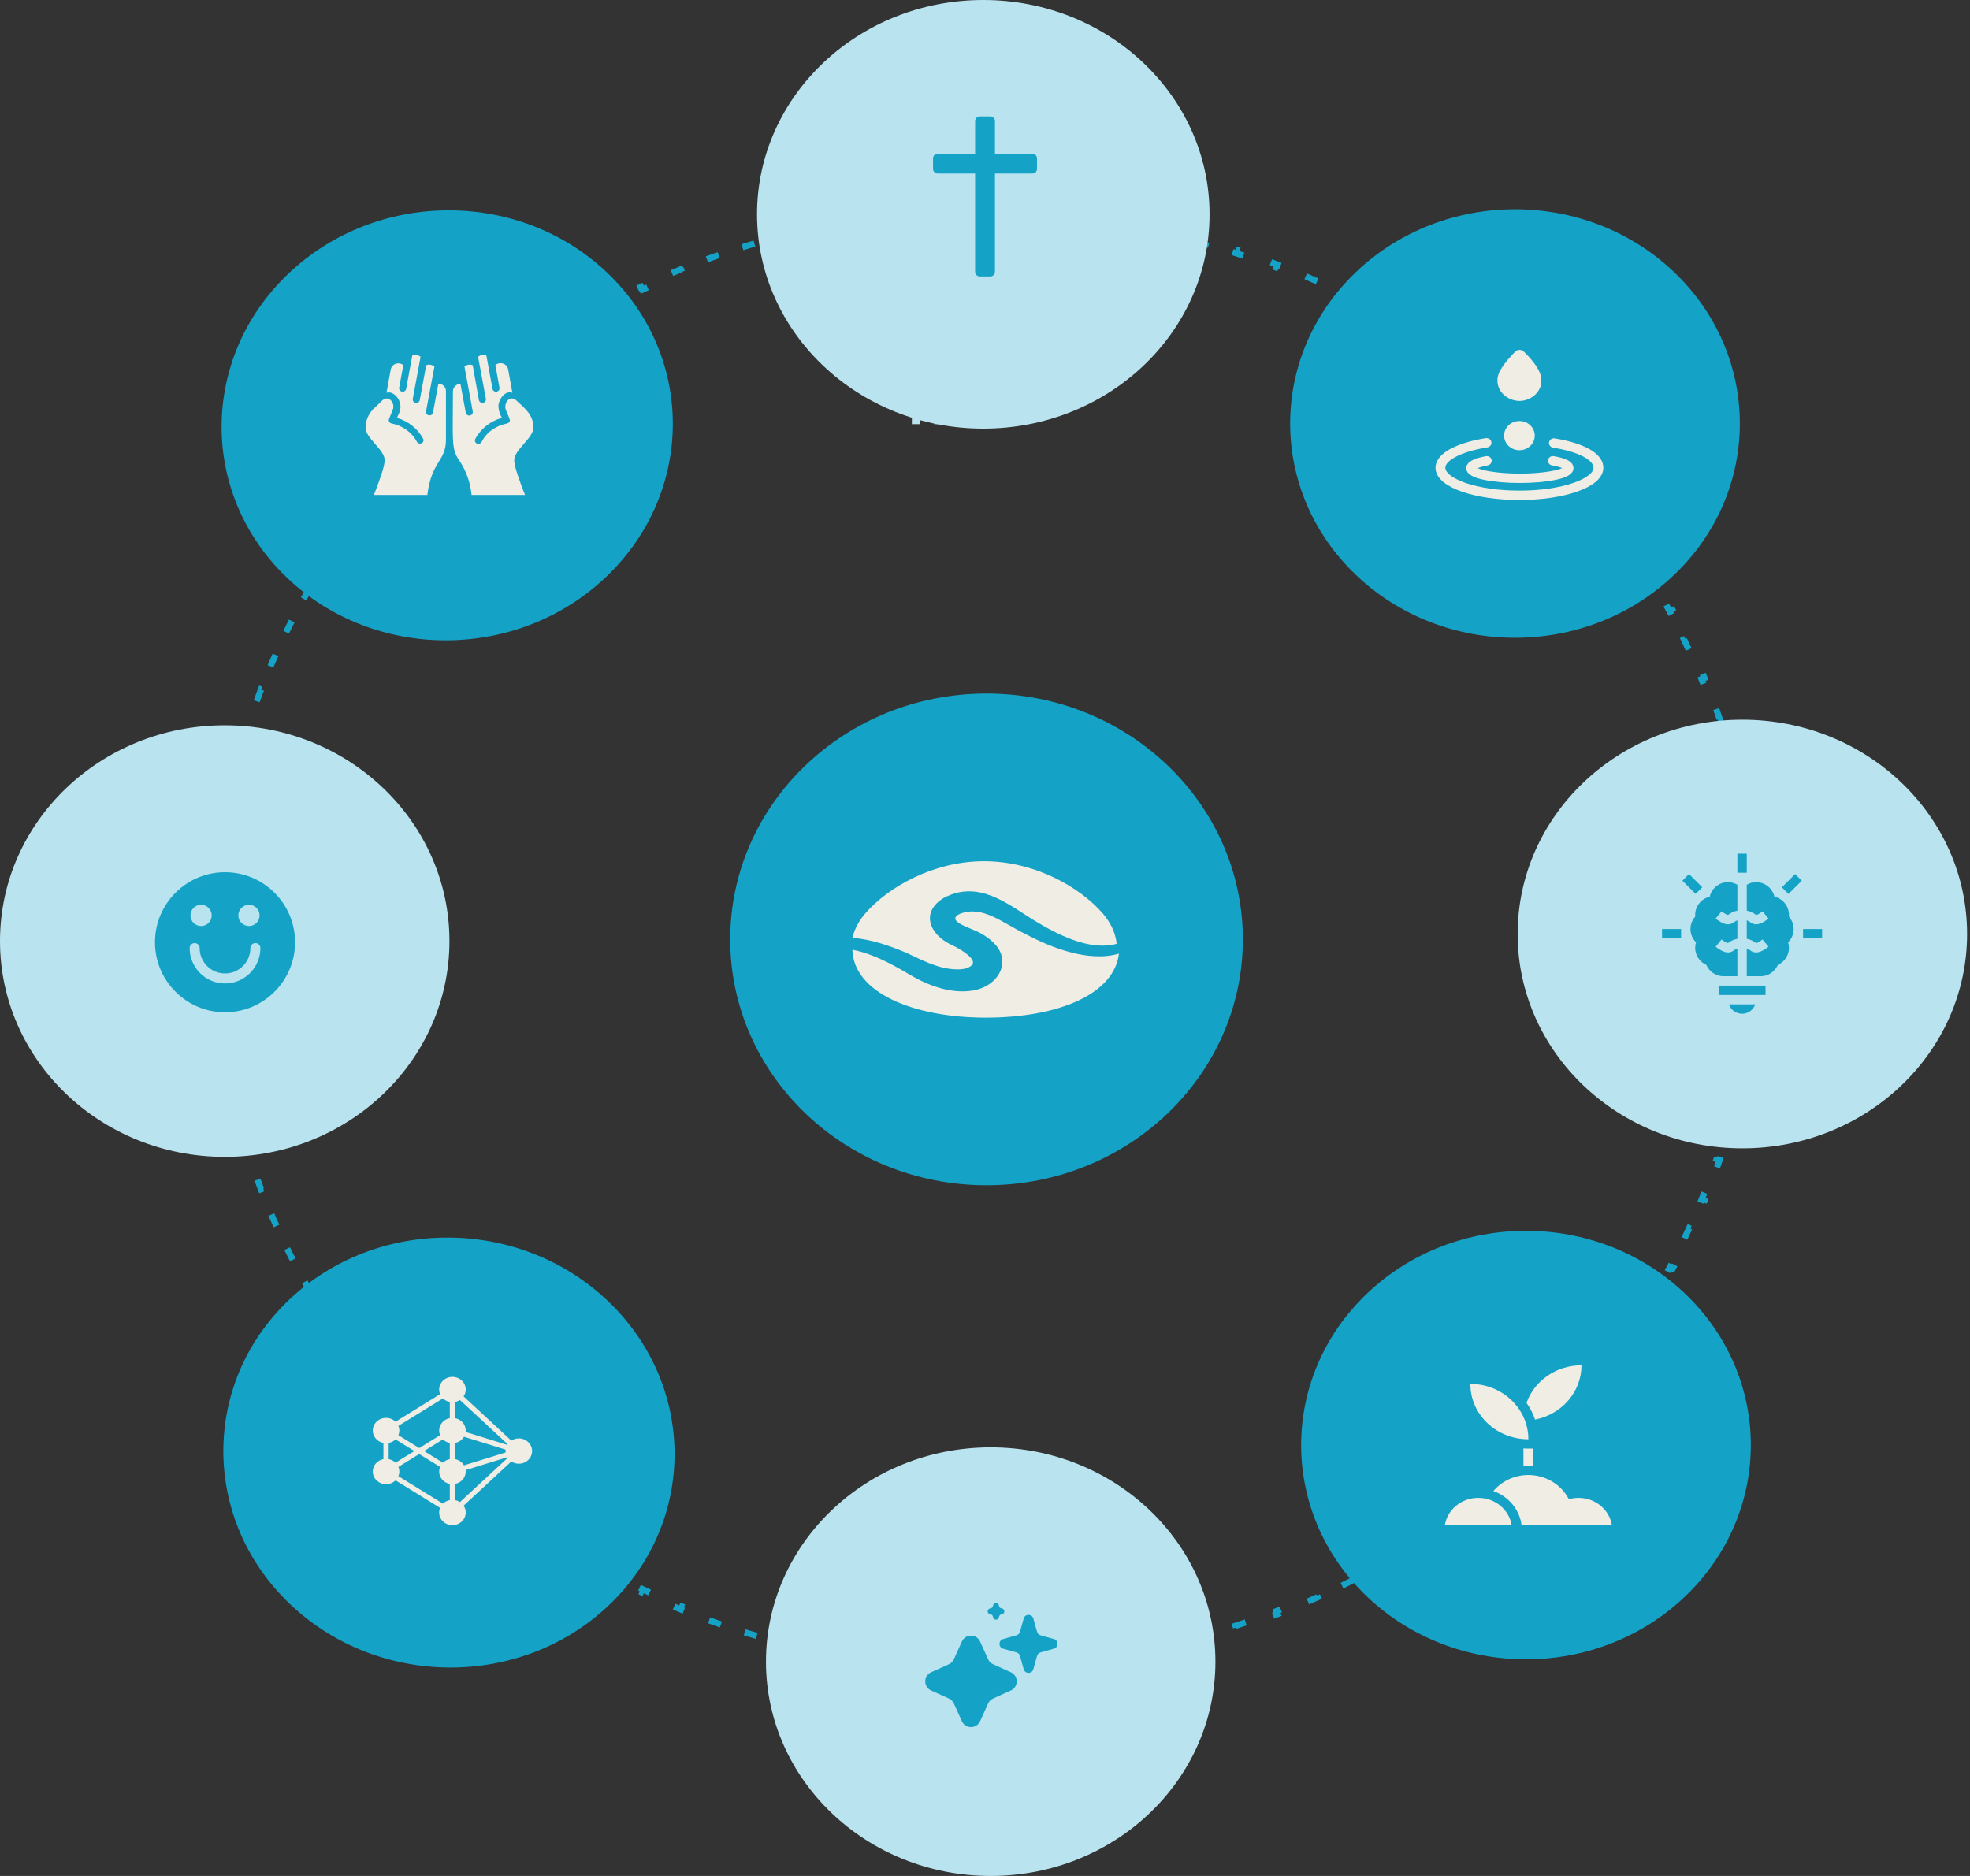 <?xml version="1.0" encoding="UTF-8"?>
<svg xmlns="http://www.w3.org/2000/svg" width="630" height="600" viewBox="0 0 630 600" fill="none">
  <rect x="0" y="0" width="630" height="600" fill="#333333" stroke="none"/>
  <path d="M557.845 260.786C558.435 264.044 558.955 267.325 559.4 270.628L558.41 270.762C558.587 272.073 558.752 273.388 558.906 274.705L559.897 274.589C560.28 277.875 560.592 281.181 560.829 284.507L559.833 284.578C559.927 285.9 560.01 287.225 560.081 288.552L561.079 288.498V288.497C561.255 291.798 561.358 295.116 561.387 298.451L560.388 298.46C560.394 299.124 560.397 299.789 560.397 300.454C560.397 301.12 560.394 301.784 560.388 302.448L561.387 302.456C561.358 305.792 561.255 309.11 561.079 312.41L560.081 312.358C560.01 313.685 559.927 315.01 559.833 316.331L560.829 316.402C560.592 319.727 560.28 323.033 559.897 326.319L558.906 326.204C558.752 327.522 558.587 328.836 558.41 330.147L559.4 330.28C558.955 333.583 558.435 336.864 557.845 340.122L556.863 339.945C556.627 341.248 556.38 342.547 556.121 343.843L557.099 344.037C556.447 347.304 555.723 350.548 554.927 353.765L553.958 353.526C553.64 354.81 553.312 356.09 552.972 357.365L553.938 357.621C553.081 360.84 552.153 364.031 551.156 367.195L550.204 366.895C549.806 368.157 549.398 369.414 548.978 370.667L549.926 370.984C548.869 374.139 547.743 377.265 546.55 380.361L545.618 380.001C545.142 381.237 544.654 382.468 544.156 383.695L545.082 384.071C543.831 387.152 542.512 390.201 541.129 393.218L540.221 392.802C539.67 394.005 539.107 395.203 538.534 396.396L539.434 396.827C537.995 399.824 536.492 402.787 534.925 405.714L534.044 405.243C533.419 406.41 532.784 407.571 532.139 408.726L533.011 409.212C531.392 412.114 529.71 414.979 527.967 417.807L527.116 417.283C526.422 418.41 525.717 419.53 525.004 420.644L525.844 421.183C524.053 423.98 522.2 426.738 520.289 429.456L519.471 428.883C518.711 429.965 517.94 431.041 517.161 432.111L517.969 432.698C516.012 435.382 513.998 438.025 511.927 440.626L511.146 440.004C510.323 441.039 509.49 442.067 508.649 443.088L509.419 443.723C507.307 446.285 505.142 448.805 502.922 451.281L502.178 450.614C501.295 451.598 500.403 452.577 499.503 453.547L500.235 454.226C497.978 456.659 495.668 459.049 493.307 461.391L492.603 460.681C491.664 461.613 490.716 462.538 489.76 463.455L490.452 464.175C488.058 466.473 485.614 468.724 483.122 470.926L482.46 470.178C481.468 471.054 480.469 471.923 479.462 472.783L480.11 473.543C477.588 475.699 475.019 477.806 472.404 479.864L471.787 479.078C470.748 479.896 469.702 480.705 468.648 481.506L469.253 482.301C466.612 484.31 463.928 486.269 461.2 488.175L460.627 487.356C459.543 488.113 458.453 488.861 457.356 489.602L457.915 490.43C455.166 492.285 452.374 494.088 449.543 495.838L449.018 494.989C447.893 495.684 446.762 496.371 445.624 497.049L446.135 497.907C443.287 499.605 440.399 501.248 437.474 502.837L436.998 501.96C435.835 502.592 434.665 503.215 433.49 503.829L433.953 504.714C431.015 506.249 428.041 507.729 425.032 509.153L424.605 508.25C423.408 508.817 422.206 509.374 420.998 509.922L421.41 510.831C418.392 512.201 415.341 513.515 412.257 514.77L411.881 513.844C410.657 514.342 409.427 514.831 408.193 515.311L408.554 516.241C405.464 517.443 402.343 518.586 399.191 519.67L398.867 518.726C397.619 519.155 396.365 519.576 395.108 519.987L395.418 520.936C392.268 521.965 389.089 522.934 385.883 523.844L385.611 522.883C384.34 523.244 383.065 523.595 381.786 523.937L382.043 524.902C378.843 525.756 375.616 526.551 372.365 527.284L372.145 526.31C370.856 526.601 369.562 526.882 368.264 527.154L368.469 528.131C365.228 528.809 361.964 529.428 358.677 529.985L358.511 528.999C357.206 529.22 355.898 529.432 354.586 529.633L354.736 530.619C351.466 531.121 348.175 531.563 344.864 531.942L344.751 530.948C343.434 531.099 342.114 531.24 340.791 531.37L340.887 532.365C337.598 532.689 334.289 532.953 330.962 533.155L330.902 532.157C329.58 532.237 328.255 532.307 326.927 532.367L326.971 533.365C323.669 533.514 320.349 533.602 317.013 533.627L317.008 532.629C316.343 532.634 315.677 532.636 315.011 532.636C314.346 532.636 313.681 532.634 313.016 532.629L313.009 533.627C309.673 533.602 306.353 533.514 303.051 533.365L303.096 532.367C301.769 532.307 300.443 532.237 299.121 532.157L299.06 533.155C295.733 532.953 292.424 532.689 289.135 532.365L289.233 531.37C287.91 531.24 286.589 531.099 285.272 530.948L285.159 531.942H285.158C281.847 531.563 278.556 531.121 275.286 530.619L275.437 529.633C274.125 529.432 272.817 529.22 271.511 528.999L271.344 529.985C268.058 529.428 264.794 528.809 261.554 528.131L261.76 527.154C260.462 526.882 259.168 526.601 257.878 526.31L257.658 527.284C254.407 526.551 251.18 525.756 247.98 524.902L248.238 523.937C246.959 523.595 245.684 523.244 244.413 522.883L244.139 523.844C240.933 522.934 237.754 521.965 234.604 520.936L234.915 519.987C233.658 519.576 232.405 519.155 231.157 518.726L230.832 519.67C227.68 518.586 224.559 517.443 221.469 516.241L221.831 515.311C220.597 514.831 219.367 514.342 218.143 513.844L217.765 514.771C214.681 513.516 211.63 512.201 208.612 510.831L209.026 509.922C207.818 509.374 206.615 508.817 205.418 508.25L204.99 509.153C201.981 507.729 199.007 506.249 196.07 504.714L196.533 503.829C195.358 503.215 194.188 502.592 193.025 501.96L192.549 502.837C189.623 501.248 186.736 499.605 183.887 497.907L184.4 497.049C183.262 496.371 182.131 495.684 181.006 494.989L180.479 495.838C177.648 494.088 174.857 492.285 172.108 490.43L172.668 489.602C171.571 488.861 170.48 488.113 169.396 487.356L168.824 488.175H168.823C166.095 486.269 163.41 484.31 160.769 482.301L161.375 481.506C160.321 480.705 159.275 479.896 158.236 479.078L157.618 479.864C155.003 477.806 152.434 475.699 149.912 473.543L150.561 472.784C149.554 471.923 148.555 471.054 147.563 470.178L146.901 470.926C144.409 468.724 141.965 466.473 139.571 464.175L140.263 463.455C139.308 462.538 138.359 461.613 137.42 460.681L136.716 461.39C134.355 459.048 132.045 456.659 129.788 454.226L130.52 453.547C129.62 452.577 128.729 451.598 127.845 450.614L127.101 451.281C124.881 448.805 122.714 446.286 120.603 443.724L121.375 443.088C120.533 442.067 119.7 441.039 118.877 440.004L118.095 440.626C116.025 438.025 114.011 435.382 112.054 432.698L112.862 432.111C112.083 431.041 111.312 429.965 110.552 428.883L109.733 429.456C107.822 426.738 105.969 423.98 104.177 421.183L105.019 420.644C104.306 419.53 103.601 418.41 102.907 417.283L102.055 417.808C100.312 414.98 98.63 412.114 97.01 409.212L97.883 408.726C97.239 407.571 96.604 406.41 95.979 405.243L95.098 405.714C93.531 402.787 92.027 399.824 90.588 396.827L91.489 396.396C90.916 395.203 90.354 394.005 89.802 392.802L88.894 393.218C87.511 390.201 86.192 387.152 84.941 384.071L85.867 383.695C85.369 382.469 84.882 381.237 84.406 380.001L83.472 380.361C82.279 377.265 81.154 374.139 80.097 370.984L81.046 370.667C80.626 369.414 80.218 368.157 79.82 366.895L78.866 367.195C77.869 364.031 76.942 360.84 76.085 357.621L77.05 357.365C76.711 356.09 76.382 354.81 76.065 353.526L75.096 353.765C74.3 350.547 73.575 347.305 72.923 344.037L73.903 343.843C73.644 342.547 73.397 341.248 73.161 339.945L72.177 340.122C71.587 336.864 71.067 333.583 70.622 330.281L71.613 330.147C71.436 328.836 71.272 327.522 71.118 326.204L70.125 326.319C69.742 323.033 69.431 319.727 69.194 316.402L70.19 316.331C70.096 315.01 70.013 313.685 69.942 312.358L68.943 312.41C68.767 309.11 68.665 305.791 68.635 302.456L69.635 302.448C69.629 301.784 69.626 301.12 69.626 300.454C69.626 299.789 69.629 299.124 69.635 298.46L68.635 298.451C68.665 295.116 68.767 291.798 68.943 288.497L68.944 288.498L69.942 288.552C70.013 287.224 70.096 285.899 70.19 284.577L69.194 284.507C69.431 281.182 69.742 277.875 70.125 274.589L71.118 274.705C71.272 273.388 71.436 272.073 71.613 270.762L70.623 270.628C71.068 267.326 71.587 264.044 72.177 260.786L73.161 260.964C73.397 259.661 73.644 258.361 73.903 257.066L72.923 256.87C73.575 253.603 74.3 250.36 75.096 247.143L76.065 247.383C76.382 246.099 76.711 244.82 77.05 243.544L76.085 243.286C76.929 240.118 77.841 236.974 78.82 233.859L78.866 233.714L79.82 234.014C80.218 232.752 80.626 231.494 81.046 230.241L80.097 229.924C81.032 227.133 82.021 224.365 83.062 221.62L83.472 220.548L84.406 220.907C84.882 219.671 85.369 218.44 85.867 217.214L84.941 216.838C86.192 213.757 87.511 210.707 88.894 207.691L89.802 208.108C90.354 206.904 90.916 205.706 91.489 204.513L90.588 204.08C92.027 201.084 93.531 198.121 95.098 195.194L95.979 195.665C96.604 194.499 97.239 193.338 97.883 192.183L97.01 191.696C98.63 188.794 100.312 185.928 102.055 183.1L102.056 183.101L102.907 183.626C103.601 182.5 104.305 181.379 105.019 180.265L104.177 179.726C105.758 177.259 107.385 174.822 109.058 172.416L109.733 171.451L110.552 172.027C111.312 170.944 112.083 169.868 112.862 168.799L112.054 168.21C114.011 165.526 116.025 162.883 118.095 160.281L118.877 160.905C119.7 159.87 120.533 158.842 121.375 157.821L120.603 157.185C122.715 154.622 124.881 152.102 127.101 149.627L127.845 150.295C128.729 149.311 129.62 148.333 130.52 147.363L129.788 146.682C132.045 144.249 134.355 141.86 136.716 139.518L137.42 140.228C138.359 139.296 139.308 138.372 140.263 137.454L139.571 136.733C141.965 134.435 144.409 132.184 146.901 129.982L147.563 130.732C148.555 129.855 149.554 128.986 150.561 128.125L149.912 127.365C152.434 125.209 155.003 123.101 157.618 121.044L158.236 121.83C159.275 121.013 160.321 120.204 161.375 119.403L160.769 118.608C163.41 116.599 166.095 114.64 168.824 112.734L169.396 113.553C170.48 112.796 171.57 112.047 172.667 111.307L172.108 110.479L172.107 110.478C174.856 108.622 177.648 106.819 180.479 105.07L181.006 105.92C182.131 105.225 183.262 104.538 184.4 103.86L183.887 103.001C186.678 101.338 189.507 99.725 192.372 98.166L192.549 98.071L193.025 98.95C194.188 98.318 195.358 97.695 196.533 97.08L196.07 96.194C199.007 94.658 201.981 93.179 204.99 91.755L205.418 92.658C206.615 92.092 207.818 91.535 209.026 90.987L208.612 90.076C211.63 88.707 214.681 87.393 217.765 86.138L217.766 86.139L218.143 87.065C219.367 86.567 220.597 86.078 221.831 85.598L221.469 84.666C224.559 83.465 227.68 82.322 230.832 81.237L231.157 82.183C232.405 81.754 233.658 81.334 234.915 80.923L234.604 79.972C237.754 78.943 240.933 77.974 244.139 77.064L244.413 78.026C245.684 77.665 246.959 77.314 248.238 76.973L247.98 76.006C251.18 75.152 254.407 74.357 257.658 73.623L257.878 74.599C259.168 74.308 260.462 74.027 261.76 73.755L261.554 72.777C264.794 72.098 268.057 71.479 271.344 70.923L271.344 70.924L271.511 71.909C272.816 71.689 274.125 71.478 275.437 71.277L275.286 70.288C278.556 69.787 281.847 69.345 285.158 68.966L285.159 68.967L285.272 69.96C286.589 69.81 287.91 69.669 289.233 69.538L289.135 68.544C292.424 68.219 295.733 67.954 299.06 67.753L299.121 68.752C300.443 68.672 301.769 68.601 303.096 68.541L303.051 67.543C306.353 67.394 309.673 67.306 313.009 67.281L313.016 68.281C313.681 68.275 314.346 68.273 315.011 68.273C315.677 68.273 316.343 68.275 317.008 68.281L317.013 67.281C320.349 67.306 323.669 67.394 326.971 67.543L326.927 68.541C328.255 68.601 329.58 68.672 330.902 68.752L330.962 67.753C334.289 67.954 337.598 68.219 340.887 68.544L340.791 69.538C342.114 69.669 343.434 69.81 344.751 69.96L344.864 68.967V68.966C348.175 69.345 351.466 69.787 354.736 70.288L354.586 71.277C355.898 71.478 357.206 71.689 358.511 71.909L358.678 70.924V70.923C361.965 71.479 365.229 72.098 368.469 72.777L368.264 73.755C369.562 74.027 370.856 74.308 372.145 74.599L372.365 73.623C375.616 74.357 378.843 75.152 382.043 76.006L381.786 76.973C383.065 77.314 384.341 77.665 385.611 78.026L385.883 77.064C389.089 77.974 392.268 78.943 395.418 79.972H395.419L395.108 80.923C396.365 81.334 397.619 81.754 398.867 82.183L399.191 81.237C402.343 82.322 405.464 83.465 408.554 84.666L408.193 85.598C409.427 86.078 410.657 86.567 411.881 87.065L412.257 86.139C415.341 87.394 418.392 88.707 421.41 90.076L420.998 90.987C422.206 91.535 423.408 92.092 424.605 92.658L425.032 91.755C428.041 93.179 431.015 94.658 433.953 96.194L433.49 97.08C434.665 97.695 435.835 98.318 436.998 98.95L437.474 98.071C440.399 99.659 443.286 101.304 446.135 103.001L445.624 103.86C446.762 104.538 447.893 105.225 449.018 105.92L449.543 105.07C452.374 106.819 455.166 108.623 457.915 110.479L457.356 111.307C458.453 112.047 459.543 112.796 460.627 113.553L461.199 112.734V112.733C463.927 114.639 466.612 116.598 469.253 118.607L468.648 119.403C469.701 120.204 470.748 121.013 471.787 121.83L472.404 121.044C475.019 123.101 477.588 125.209 480.11 127.365L479.462 128.125C480.469 128.986 481.468 129.855 482.46 130.732L483.121 129.983C485.613 132.185 488.058 134.435 490.452 136.733H490.453L489.76 137.454C490.716 138.371 491.664 139.296 492.603 140.228L493.307 139.518V139.517C495.668 141.859 497.978 144.248 500.235 146.682L499.503 147.363C500.403 148.333 501.295 149.31 502.178 150.295L502.922 149.627C505.142 152.102 507.307 154.622 509.419 157.185L508.649 157.821C509.491 158.842 510.323 159.87 511.146 160.905L511.927 160.281C513.998 162.883 516.012 165.526 517.969 168.21L517.161 168.799C517.94 169.868 518.711 170.944 519.471 172.027L520.289 171.451C522.2 174.17 524.052 176.929 525.844 179.726H525.845L525.004 180.265C525.717 181.379 526.422 182.5 527.116 183.626L527.967 183.101C529.71 185.928 531.392 188.794 533.011 191.696H533.012L532.139 192.183C532.784 193.338 533.419 194.499 534.044 195.665L534.925 195.194C536.492 198.121 537.995 201.084 539.434 204.08L538.534 204.513C539.107 205.705 539.67 206.903 540.221 208.107L541.129 207.691C542.512 210.707 543.831 213.757 545.082 216.838L544.156 217.214C544.654 218.44 545.142 219.671 545.618 220.907L546.55 220.548C547.742 223.643 548.868 226.769 549.925 229.924L548.978 230.241C549.398 231.494 549.806 232.752 550.204 234.014L551.156 233.714C552.153 236.877 553.08 240.068 553.937 243.286L552.972 243.544C553.312 244.82 553.641 246.099 553.958 247.383L554.927 247.143C555.723 250.36 556.447 253.603 557.099 256.87L556.121 257.067C556.38 258.362 556.627 259.661 556.863 260.964L557.845 260.786Z" stroke="#14A3C7" stroke-width="2" stroke-dasharray="4 10"></path>
  <ellipse cx="315.488" cy="300.455" rx="81.97" ry="78.636" fill="#14A3C7"></ellipse>
  <path d="M289.649 304.65C294.65 306.944 299.806 309.821 305.486 310.016C306.629 310.077 307.82 310.046 308.916 309.729C309.821 309.473 311.154 308.787 311.166 307.845C311.178 306.657 309.428 305.305 308.463 304.619C307.201 303.718 305.736 302.878 304.295 302.212C297.282 298.956 294.281 291.819 301.747 287.221C312.917 281.23 322.24 289.136 330.707 294.379C337.935 298.741 348.306 304.281 357.106 301.864C356.749 298.331 355.141 294.993 352.533 292.003C345.484 283.944 331.195 275.454 314.691 275.454C298.187 275.454 283.886 283.944 276.848 292.003C274.705 294.45 273.252 297.144 272.597 299.98C278.527 300.369 284.386 302.458 289.649 304.65Z" fill="#F0EDE4"></path>
  <path d="M327.999 298.756C320.765 295.32 314.271 289.449 307.061 292.245C301.907 294.619 310.983 296.951 313.195 298.282C314.929 299.159 316.508 300.253 317.847 301.635C323.575 307.239 319.653 315.256 311.306 316.783C304.023 318.042 296.514 315.071 290.774 311.645C285.249 308.384 279.198 305.03 272.598 303.761C272.956 317.382 291.91 325.482 315.252 325.482C338.594 325.482 356.376 317.877 357.823 304.999C348.268 307.868 336.059 303.101 327.999 298.756Z" fill="#F0EDE4"></path>
  <ellipse cx="314.455" cy="68.545" rx="72.358" ry="68.545" fill="#B9E3EE"></ellipse>
  <ellipse cx="316.822" cy="531.455" rx="68.545" ry="71.866" transform="rotate(-90 316.822 531.455)" fill="#B9E3EE"></ellipse>
  <path fill-rule="evenodd" clip-rule="evenodd" d="M319.468 513.559C319.352 512.413 317.683 512.413 317.567 513.559C317.521 514.011 317.163 514.368 316.712 514.414C315.566 514.53 315.566 516.199 316.712 516.315C317.163 516.361 317.521 516.718 317.567 517.17C317.683 518.316 319.352 518.316 319.468 517.17C319.514 516.718 319.871 516.361 320.323 516.315C321.469 516.199 321.469 514.53 320.323 514.414C319.871 514.368 319.514 514.011 319.468 513.559ZM327.376 517.651C327.813 516.095 330.02 516.095 330.457 517.651L331.655 521.918C331.806 522.455 332.226 522.875 332.763 523.026L337.029 524.223C338.586 524.661 338.586 526.867 337.029 527.304L332.763 528.502C332.226 528.653 331.806 529.073 331.655 529.61L330.457 533.876C330.02 535.433 327.813 535.433 327.376 533.876L326.179 529.61C326.028 529.073 325.608 528.653 325.071 528.502L320.804 527.304C319.248 526.867 319.248 524.661 320.804 524.223L325.071 523.026C325.608 522.875 326.028 522.455 326.179 521.918L327.376 517.651ZM307.602 525.021C308.736 522.511 312.3 522.511 313.434 525.021L315.994 530.688C316.314 531.398 316.883 531.967 317.593 532.287L323.26 534.847C325.77 535.981 325.77 539.546 323.26 540.679L317.593 543.239C316.883 543.56 316.314 544.128 315.994 544.838L313.434 550.505C312.3 553.016 308.736 553.016 307.602 550.505L305.042 544.838C304.722 544.128 304.153 543.56 303.443 543.239L297.776 540.679C295.265 539.546 295.265 535.981 297.776 534.847L303.443 532.287C304.153 531.967 304.722 531.398 305.042 530.688L307.602 525.021Z" fill="#14A3C7"></path>
  <g clip-path="url(#clip0_77_1141)">
    <path d="M330.138 49.171H318.185V38.722C318.185 37.895 317.514 37.224 316.685 37.224H313.338C312.509 37.224 311.838 37.895 311.838 38.722V49.171H299.885C299.057 49.171 298.385 49.841 298.385 50.669V54.012C298.385 54.84 299.057 55.511 299.885 55.511H311.838V86.923C311.838 87.75 312.509 88.421 313.338 88.421H316.685C317.514 88.421 318.185 87.75 318.185 86.923V55.511H330.138C330.966 55.511 331.637 54.84 331.637 54.012V50.669C331.637 49.841 330.966 49.171 330.138 49.171Z" fill="#14A3C7"></path>
  </g>
  <path d="M291.617 113.661V103.051H299.336V105.215H294.188V107.239H298.227V109.403H294.188V113.661H291.617ZM299.998 113.661L304.186 103.051H307.233L311.428 113.661H308.678L307.959 111.715H303.467L302.748 113.661H299.998ZM305.717 105.622L304.202 109.715H307.225L305.717 105.622ZM316.841 103.051V113.661H314.27V103.051H316.841ZM319.823 105.262V103.051H328.659V105.262H325.527V113.661H322.964V105.262H319.823ZM291.617 125.051H294.188V129.168H298.781V125.051H301.352V135.661H298.781V131.325H294.188V135.661H291.617V125.051Z" fill="#B9E3EE"></path>
  <ellipse cx="71.866" cy="300.986" rx="69.014" ry="71.866" transform="rotate(-90 71.866 300.986)" fill="#B9E3EE"></ellipse>
  <path d="M71.962 278.965C59.611 278.965 49.563 289.012 49.563 301.364C49.563 313.715 59.611 323.762 71.962 323.762C84.313 323.762 94.361 313.715 94.361 301.364C94.361 289.012 84.313 278.965 71.962 278.965ZM79.625 289.38C81.497 289.38 83.017 290.9 83.017 292.788C83.017 294.66 81.497 296.18 79.625 296.18C77.754 296.18 76.218 294.66 76.218 292.788C76.218 290.9 77.754 289.38 79.625 289.38ZM64.298 289.38C66.17 289.38 67.706 290.9 67.706 292.788C67.706 294.66 66.17 296.18 64.298 296.18C62.426 296.18 60.907 294.66 60.907 292.788C60.907 290.9 62.426 289.38 64.298 289.38ZM71.962 314.547C65.722 314.547 60.651 309.475 60.651 303.235C60.651 302.356 61.37 301.636 62.251 301.636C63.13 301.636 63.85 302.356 63.85 303.235C63.85 307.715 67.482 311.347 71.962 311.347C76.442 311.347 80.073 307.715 80.073 303.235C80.073 302.356 80.793 301.636 81.673 301.636C82.553 301.636 83.273 302.356 83.273 303.235C83.273 309.475 78.201 314.547 71.962 314.547Z" fill="#14A3C7"></path>
  <ellipse cx="557.205" cy="298.728" rx="71.866" ry="68.545" transform="rotate(180 557.205 298.728)" fill="#B9E3EE"></ellipse>
  <g clip-path="url(#clip1_77_1141)">
    <path d="M546.761 286.789C544.1 287.403 542.109 289.792 542.109 292.637C542.109 292.811 542.118 292.987 542.136 293.165C541.157 294.258 540.609 295.664 540.609 297.136C540.609 298.755 541.255 300.27 542.382 301.383C542.2 301.951 542.109 302.538 542.109 303.136C542.109 305.53 543.505 307.634 545.654 308.589C546.611 310.74 548.717 312.236 551.109 312.236H555.608V303.353C555.211 303.493 554.922 303.683 554.63 303.882C554.136 304.217 553.521 304.636 552.609 304.636C551.024 304.636 549.184 303.227 548.657 302.796L550.558 300.475C551.273 301.058 552.27 301.623 552.612 301.636C552.619 301.622 552.806 301.494 552.943 301.402C553.5 301.022 554.275 300.498 555.609 300.261V294.353C555.211 294.493 554.922 294.683 554.63 294.882C554.136 295.218 553.521 295.637 552.609 295.637C551.024 295.637 549.184 294.227 548.657 293.797L550.558 291.475C551.273 292.058 552.27 292.624 552.612 292.637C552.619 292.622 552.806 292.495 552.943 292.402C553.5 292.023 554.275 291.498 555.609 291.262V282.98C554.722 282.462 553.708 282.137 552.609 282.137C549.764 282.137 547.375 284.128 546.761 286.789Z" fill="#14A3C7"></path>
    <path d="M561.608 282.137C560.508 282.137 559.495 282.462 558.608 282.98V291.262C559.942 291.498 560.716 292.023 561.274 292.402C561.41 292.495 561.597 292.622 561.663 292.646C561.943 292.624 562.96 292.049 563.655 291.477L565.56 293.797C565.032 294.227 563.193 295.637 561.608 295.637C560.695 295.637 560.08 295.218 559.586 294.882C559.295 294.683 559.006 294.493 558.608 294.353V300.261C559.942 300.498 560.716 301.022 561.274 301.402C561.41 301.494 561.597 301.622 561.663 301.645C561.943 301.623 562.96 301.049 563.655 300.476L565.56 302.796C565.032 303.227 563.193 304.636 561.608 304.636C560.695 304.636 560.08 304.217 559.586 303.882C559.295 303.683 559.006 303.493 558.608 303.353V312.236H563.108C565.501 312.236 567.606 310.74 568.561 308.589C570.711 307.634 572.107 305.53 572.107 303.136C572.107 302.538 572.016 301.951 571.835 301.383C572.961 300.27 573.607 298.755 573.607 297.136C573.607 295.664 573.059 294.258 572.081 293.165C572.098 292.987 572.107 292.811 572.107 292.637C572.107 289.792 570.117 287.403 567.455 286.789C566.841 284.128 564.452 282.137 561.608 282.137Z" fill="#14A3C7"></path>
    <path d="M555.608 273.038H558.608V279.137H555.608V273.038Z" fill="#14A3C7"></path>
    <path d="M531.51 297.136H537.609V300.136H531.51V297.136Z" fill="#14A3C7"></path>
    <path d="M576.607 297.136H582.707V300.136H576.607V297.136Z" fill="#14A3C7"></path>
    <path d="M538.017 281.667L540.137 279.547L544.379 283.788L542.258 285.909L538.017 281.667Z" fill="#14A3C7"></path>
    <path d="M569.831 283.791L574.072 279.55L576.193 281.671L571.951 285.912L569.831 283.791Z" fill="#14A3C7"></path>
    <path d="M561.332 321.235H552.885C553.506 322.977 555.155 324.235 557.108 324.235C559.061 324.235 560.71 322.977 561.332 321.235Z" fill="#14A3C7"></path>
    <path d="M549.609 315.235H564.608V318.235H549.609V315.235Z" fill="#14A3C7"></path>
  </g>
  <ellipse cx="70.706" cy="70.225" rx="70.706" ry="70.225" transform="matrix(0.724 -0.69 0.724 0.69 40.985 136.364)" fill="#14A3C7"></ellipse>
  <g clip-path="url(#clip2_77_1141)">
    <path d="M140.189 122.715L138.478 131.952C138.427 132.235 138.261 132.487 138.016 132.653C137.771 132.819 137.466 132.885 137.169 132.837C136.873 132.789 136.608 132.631 136.434 132.397C136.26 132.163 136.191 131.872 136.241 131.589L138.925 117.254C138.581 116.943 138.148 116.736 137.68 116.658C137.213 116.58 136.732 116.636 136.297 116.817C135.828 119.345 136.197 117.339 134.24 127.952C134.215 128.092 134.161 128.226 134.082 128.347C134.002 128.467 133.899 128.571 133.778 128.653C133.656 128.735 133.519 128.794 133.374 128.826C133.228 128.857 133.078 128.861 132.931 128.837C132.784 128.814 132.644 128.762 132.518 128.687C132.392 128.611 132.282 128.513 132.196 128.397C132.11 128.281 132.048 128.15 132.015 128.011C131.982 127.873 131.978 127.73 132.003 127.59C134.049 116.486 133.501 119.483 134.497 114.14C134.15 113.825 133.712 113.616 133.24 113.54C132.768 113.464 132.283 113.524 131.846 113.713L129.889 124.379C129.839 124.662 129.673 124.914 129.427 125.08C129.182 125.246 128.878 125.312 128.581 125.264C128.284 125.216 128.02 125.058 127.846 124.824C127.672 124.59 127.602 124.299 127.653 124.016L128.972 116.774C128.649 116.51 128.259 116.33 127.84 116.254C127.422 116.177 126.99 116.206 126.587 116.337C126.184 116.469 125.823 116.698 125.542 117.003C125.26 117.308 125.066 117.677 124.98 118.075L123.605 125.627C125.841 124.774 129.196 128.347 127.709 131.963L126.96 133.658C128.768 134.178 130.446 135.046 131.89 136.207C133.334 137.368 134.514 138.798 135.358 140.41C135.466 140.659 135.472 140.937 135.374 141.19C135.277 141.442 135.082 141.65 134.83 141.772C134.578 141.893 134.287 141.92 134.016 141.845C133.745 141.77 133.513 141.601 133.367 141.37C132.573 139.858 131.429 138.537 130.02 137.51C128.611 136.482 126.976 135.774 125.237 135.44C125.076 135.41 124.923 135.347 124.791 135.254C124.658 135.162 124.548 135.043 124.469 134.905C124.39 134.768 124.344 134.615 124.333 134.459C124.323 134.302 124.349 134.146 124.41 134C125.528 131.173 125.808 130.8 125.808 130.085C125.808 128.667 124.689 127.11 123.202 127.515C122.531 127.707 122.643 127.728 119.322 130.896C117.799 132.496 116.937 134.569 116.895 136.73C116.895 140.239 123.023 143.738 123.023 147.247C123.023 149.146 121.223 154.127 119.568 158.308H136.666C137.997 147.364 142.615 147.642 142.615 140.634V125.051C142.613 124.436 142.357 123.847 141.903 123.41C141.449 122.973 140.834 122.724 140.189 122.715Z" fill="#F0EDE4"></path>
    <path d="M170.573 136.73C170.573 132.613 167.822 130.608 164.981 127.952C164.762 127.741 164.488 127.59 164.187 127.515C162.42 127.014 161.067 129.349 161.805 131.184C163.047 134.16 163.248 134.331 162.924 134.906C162.376 135.877 160.687 135.162 157.332 137.498C153.854 140.048 154.425 141.957 152.982 141.957C152.791 141.956 152.604 141.909 152.438 141.82C152.272 141.731 152.132 141.603 152.032 141.448C151.933 141.293 151.876 141.116 151.868 140.935C151.86 140.753 151.901 140.573 151.987 140.41C152.844 138.786 154.043 137.348 155.509 136.187C156.975 135.025 158.677 134.164 160.508 133.659C159.877 132.555 159.496 131.338 159.39 130.085C159.39 127.632 161.626 124.752 163.863 125.627L162.487 118.075C162.409 117.664 162.217 117.279 161.93 116.963C161.643 116.646 161.272 116.409 160.856 116.276C160.44 116.143 159.994 116.119 159.565 116.207C159.136 116.295 158.739 116.49 158.417 116.774L159.736 124.016C159.761 124.157 159.757 124.3 159.724 124.438C159.691 124.577 159.629 124.708 159.543 124.824C159.457 124.94 159.348 125.038 159.222 125.114C159.096 125.189 158.955 125.241 158.808 125.264C158.661 125.288 158.511 125.284 158.366 125.253C158.221 125.221 158.083 125.162 157.962 125.08C157.84 124.998 157.737 124.894 157.658 124.773C157.578 124.653 157.525 124.519 157.5 124.379L155.543 113.713C155.106 113.526 154.622 113.466 154.15 113.542C153.678 113.618 153.24 113.826 152.893 114.14C153.888 119.473 153.317 116.401 155.386 127.59C155.411 127.73 155.407 127.873 155.374 128.012C155.341 128.15 155.279 128.281 155.193 128.397C155.107 128.513 154.998 128.611 154.872 128.687C154.745 128.763 154.605 128.814 154.458 128.838C154.311 128.861 154.161 128.857 154.016 128.826C153.87 128.794 153.733 128.736 153.612 128.653C153.49 128.571 153.387 128.467 153.308 128.347C153.228 128.226 153.175 128.092 153.15 127.952C151.237 117.137 151.64 119.345 151.17 116.817C150.736 116.636 150.255 116.58 149.787 116.658C149.32 116.736 148.887 116.943 148.542 117.254L151.193 131.643C151.218 131.783 151.214 131.926 151.18 132.065C151.147 132.203 151.086 132.334 151 132.45C150.913 132.566 150.804 132.664 150.678 132.74C150.552 132.816 150.411 132.867 150.265 132.891C150.118 132.914 149.967 132.91 149.822 132.879C149.677 132.847 149.54 132.789 149.418 132.706C149.297 132.624 149.193 132.52 149.114 132.4C149.035 132.279 148.981 132.145 148.956 132.005L147.245 122.769C146.616 122.785 146.017 123.03 145.572 123.455C145.127 123.88 144.869 124.451 144.852 125.051C144.852 141.05 144.215 143.589 146.932 147.354C149.115 150.66 150.442 154.415 150.801 158.308H167.9C166.245 154.127 164.444 149.146 164.444 147.247C164.444 143.738 170.573 140.239 170.573 136.73Z" fill="#F0EDE4"></path>
  </g>
  <circle cx="70.225" cy="70.225" r="70.225" transform="matrix(-0.724 -0.69 0.724 -0.69 488.006 559.091)" fill="#14A3C7"></circle>
  <g clip-path="url(#clip3_77_1141)">
    <path d="M490.342 468.825V463.319H488.769C488.242 463.319 487.718 463.301 487.197 463.266V468.825C487.718 468.781 488.243 468.756 488.769 468.756C489.296 468.756 489.82 468.781 490.342 468.825Z" fill="#F0EDE4"></path>
    <path d="M504.802 479.065C504.131 479.065 503.456 479.125 502.797 479.243L501.71 479.437L501.15 478.527C498.582 474.35 493.838 471.756 488.769 471.756C484.401 471.756 480.274 473.683 477.573 476.889C482.417 478.602 486.002 482.812 486.599 487.871H515.494C514.731 482.896 510.227 479.065 504.802 479.065Z" fill="#F0EDE4"></path>
    <path d="M483.428 487.871C482.665 482.896 478.161 479.065 472.737 479.065C467.312 479.065 462.808 482.896 462.045 487.871H483.428Z" fill="#F0EDE4"></path>
    <path d="M505.753 436.674C497.582 436.674 490.654 441.698 488.173 448.687C489.352 450.336 490.267 452.131 490.897 454.022C499.377 452.388 505.753 445.248 505.753 436.674Z" fill="#F0EDE4"></path>
    <path d="M470.213 442.621C470.213 452.403 478.513 460.32 488.769 460.32C488.769 450.537 480.47 442.621 470.213 442.621Z" fill="#F0EDE4"></path>
  </g>
  <ellipse cx="70.706" cy="70.225" rx="70.706" ry="70.225" transform="matrix(-0.724 -0.69 0.724 -0.69 143.924 561.818)" fill="#14A3C7"></ellipse>
  <path d="M165.918 460.04C165.028 460.04 164.2 460.303 163.517 460.752L148.256 446.618C148.685 445.986 148.935 445.234 148.935 444.428C148.935 442.194 147.029 440.377 144.687 440.377C142.345 440.377 140.443 442.194 140.443 444.428C140.443 444.951 140.549 445.452 140.739 445.911L126.492 454.708C125.72 453.955 124.645 453.486 123.456 453.486C121.116 453.486 119.211 455.304 119.211 457.538C119.211 459.496 120.677 461.134 122.617 461.506V466.676C120.677 467.049 119.211 468.686 119.211 470.645C119.211 472.879 121.116 474.696 123.456 474.696C124.646 474.696 125.722 474.227 126.494 473.472L140.739 482.271C140.549 482.731 140.443 483.231 140.443 483.755C140.443 485.989 142.347 487.806 144.687 487.806C147.028 487.806 148.935 485.989 148.935 483.755C148.935 482.948 148.685 482.196 148.257 481.564L163.517 467.43C164.2 467.879 165.028 468.142 165.919 468.142C168.259 468.142 170.163 466.325 170.163 464.091C170.163 461.858 168.259 460.04 165.919 460.04L165.918 460.04ZM141.652 467.819L135.615 464.091L141.652 460.364C142.237 460.935 142.997 461.343 143.848 461.506V466.676C142.997 466.84 142.237 467.247 141.652 467.819ZM162.217 462.108L148.906 457.999C148.924 457.847 148.935 457.694 148.935 457.538C148.935 455.578 147.467 453.939 145.526 453.566V448.396C146.096 448.287 146.624 448.069 147.087 447.765L162.348 461.9C162.302 461.968 162.258 462.037 162.217 462.108ZM145.526 466.676V461.506C146.754 461.271 147.791 460.529 148.388 459.521L161.699 463.63C161.681 463.781 161.671 463.935 161.671 464.091C161.671 464.247 161.681 464.401 161.699 464.552L148.388 468.662C147.791 467.653 146.754 466.911 145.526 466.676V466.676ZM145.526 474.616C147.467 474.244 148.935 472.605 148.935 470.645C148.935 470.489 148.924 470.335 148.906 470.183L162.217 466.074C162.258 466.145 162.302 466.214 162.348 466.282L147.089 480.416C146.626 480.111 146.096 479.892 145.526 479.783V474.616ZM141.652 447.254C142.237 447.825 142.997 448.233 143.848 448.396V453.566C141.908 453.939 140.443 455.578 140.443 457.538C140.443 458.061 140.548 458.561 140.739 459.021L134.071 463.138L127.406 459.023C127.597 458.562 127.703 458.062 127.703 457.538C127.703 457.013 127.597 456.511 127.405 456.05L141.652 447.254ZM124.295 466.676V461.506C125.147 461.343 125.907 460.935 126.492 460.364L132.528 464.091L126.492 467.818C125.907 467.247 125.147 466.839 124.295 466.676ZM127.406 472.13C127.597 471.67 127.703 471.169 127.703 470.645C127.703 470.12 127.597 469.62 127.406 469.16L134.072 465.044L140.739 469.161C140.549 469.621 140.443 470.121 140.443 470.645C140.443 472.605 141.908 474.243 143.848 474.616V479.783C142.996 479.947 142.236 480.355 141.651 480.928L127.406 472.13Z" fill="#F0EDE4"></path>
  <circle cx="70.225" cy="70.225" r="70.225" transform="matrix(-0.724 0.69 -0.724 -0.69 586.179 135.455)" fill="#14A3C7"></circle>
  <g clip-path="url(#clip4_77_1141)">
    <path d="M485.941 128.236C489.681 128.236 493.518 125.108 492.867 120.781C492.412 117.749 489.179 114.258 487.283 112.438C486.533 111.718 485.31 111.728 484.577 112.463C482.66 114.383 479.308 118.079 478.937 120.781C478.328 125.203 482.201 128.236 485.941 128.236Z" fill="#F0EDE4"></path>
    <path d="M485.907 143.997C488.612 143.997 490.806 141.905 490.806 139.324C490.806 136.744 488.612 134.651 485.907 134.651C483.201 134.651 481.007 136.744 481.007 139.324C481.007 141.905 483.201 143.997 485.907 143.997Z" fill="#F0EDE4"></path>
    <path d="M475.155 145.903C472.473 146.419 468.907 147.379 468.907 149.743C468.907 152.025 472.216 152.976 474.705 153.492C477.752 154.125 481.78 154.473 486.047 154.473C490.315 154.473 494.343 154.125 497.39 153.492C499.879 152.976 503.188 152.025 503.188 149.743C503.188 147.322 499.829 146.416 496.903 145.897C496.05 145.745 495.229 146.283 495.07 147.097C494.911 147.912 495.475 148.694 496.329 148.846C498.101 149.16 499.067 149.481 499.581 149.711C498.998 149.983 497.873 150.376 495.779 150.741C493.072 151.213 489.616 151.473 486.048 151.473C482.479 151.473 479.023 151.213 476.316 150.741C474.303 150.39 473.185 150.013 472.583 149.743C473.129 149.498 474.099 149.166 475.777 148.844C476.628 148.68 477.179 147.889 477.007 147.077C476.836 146.265 476.006 145.74 475.155 145.903Z" fill="#F0EDE4"></path>
    <path d="M508.107 143.547C505.453 142.086 501.681 140.935 497.196 140.219C496.34 140.081 495.529 140.633 495.386 141.45C495.243 142.267 495.821 143.04 496.677 143.177C505.607 144.603 509.604 147.438 509.604 149.616C509.604 151.217 507.165 153.06 503.237 154.428C498.634 156.031 492.48 156.914 485.911 156.914C479.341 156.914 473.188 156.031 468.584 154.428C464.656 153.06 462.216 151.217 462.216 149.616C462.216 148.491 463.389 147.248 465.518 146.115C467.981 144.804 471.482 143.76 475.642 143.095C476.499 142.958 477.077 142.185 476.933 141.368C476.789 140.551 475.979 140 475.122 140.137C470.611 140.858 466.76 142.019 463.985 143.496C459.924 145.657 459.072 148.017 459.072 149.616C459.072 151.663 460.448 153.225 461.602 154.176C463.019 155.342 465.006 156.375 467.505 157.245C472.446 158.966 478.982 159.913 485.91 159.913C492.839 159.913 499.375 158.966 504.316 157.245C506.816 156.375 508.801 155.342 510.219 154.176C511.373 153.225 512.749 151.663 512.749 149.616C512.749 148.014 511.944 145.661 508.107 143.547Z" fill="#F0EDE4"></path>
  </g>
  <defs>
    <clipPath id="clip0_77_1141">
      <rect width="51.197" height="51.197" fill="white" transform="translate(289.413 37.224)"></rect>
    </clipPath>
    <clipPath id="clip1_77_1141">
      <rect width="51.197" height="51.197" fill="white" transform="translate(531.51 273.038)"></rect>
    </clipPath>
    <clipPath id="clip2_77_1141">
      <rect width="52.452" height="52.452" fill="white" transform="matrix(1.023 0 0 0.976 116.895 110.311)"></rect>
    </clipPath>
    <clipPath id="clip3_77_1141">
      <rect width="52.452" height="52.452" fill="white" transform="matrix(1.023 0 0 0.976 461.931 436.674)"></rect>
    </clipPath>
    <clipPath id="clip4_77_1141">
      <rect width="52.452" height="52.452" fill="white" transform="matrix(1.023 0 0 0.976 459.072 110.311)"></rect>
    </clipPath>
  </defs>
</svg>
